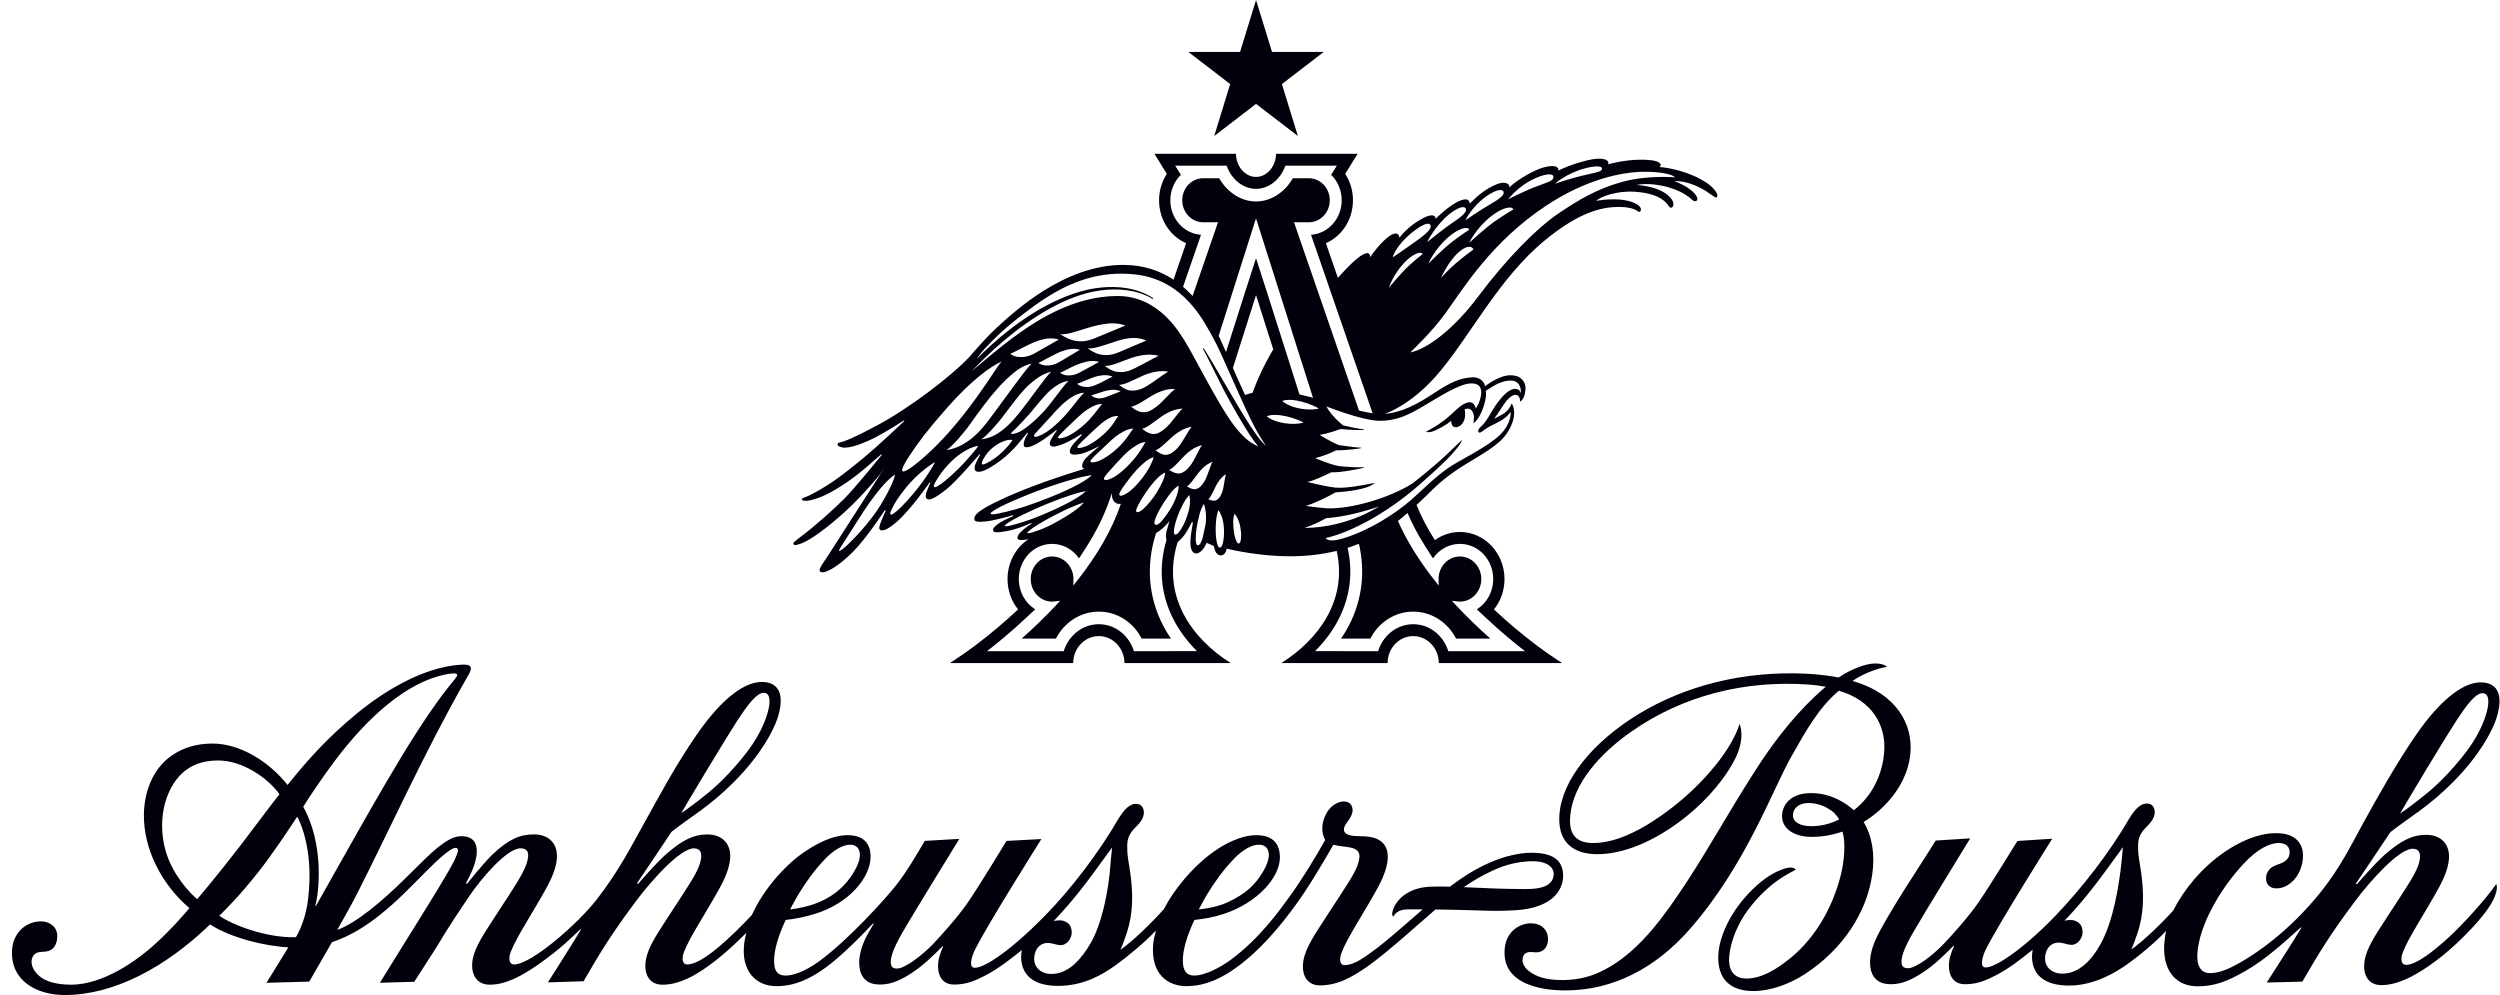<svg width="201" height="80" viewBox="0 0 201 80" fill="none" xmlns="http://www.w3.org/2000/svg">
<path d="M170.566 69.334C170.381 71.115 169.925 74.035 168.882 75.91C168.207 77.124 167.196 78.28 165.809 78.28C164.889 78.28 164.23 77.634 164.469 76.671C164.625 76.046 165.05 75.802 165.476 75.785C165.73 75.775 165.989 75.866 166.239 75.923C166.581 76.001 166.757 75.98 166.993 75.815C167.232 75.648 167.438 75.301 167.438 74.952C167.438 74.525 167.285 74.184 166.802 74.019C166.454 73.901 165.986 74.027 165.986 74.027C167.983 71.945 169.243 70.071 170.687 68.111C170.687 68.111 170.594 69.067 170.566 69.334V69.334ZM197.447 58.015C198.268 56.749 199.016 55.733 199.595 55.733C200.176 55.733 200.106 56.563 199.96 57.142C199.754 57.956 199.264 59.279 197.874 60.971C196.412 62.751 195.359 63.626 194.296 64.44C193.975 64.686 193.267 65.222 192.964 65.409C193.42 64.612 196.328 59.74 197.447 58.015V58.015ZM196.858 75.385C195.58 76.545 194.247 77.576 193.447 77.578C193.078 77.579 192.961 77.151 193.197 76.543C193.678 75.305 194.973 73.41 196.103 71.338C196.637 70.356 196.917 69.499 196.903 68.819C196.882 67.754 196.155 67.121 195.059 67.121C193.912 67.121 192.99 67.625 191.744 68.711C190.911 69.439 189.517 71.072 189.517 71.072L189.39 71.07C189.39 71.07 191.985 67.226 192.188 66.905C193.753 65.677 195.256 64.862 197.221 62.884C199.344 60.745 200.363 58.812 200.717 57.745C201.524 55.137 200.142 54.862 199.44 54.862C198.219 54.862 196.403 55.958 194.241 59.097C192.724 61.301 191.277 63.856 190.011 66.16C189.064 67.883 188.18 69.719 186.63 71.666C184.098 74.847 181.278 76.822 179.45 77.741C178.962 77.977 178.339 78.239 177.688 78.239C176.953 78.239 176.723 77.675 176.676 77.168C176.574 76.081 177.082 74.544 177.637 73.422C178.547 71.587 179.548 70.372 180.297 69.543C181.491 68.222 182.526 67.777 183.186 67.777C183.804 67.777 184.088 68.08 184.088 68.528C184.088 69.058 183.675 69.304 183.322 69.438C183.024 69.549 182.62 69.651 182.376 70.011C182.229 70.229 182.19 70.424 182.19 70.65C182.19 71.099 182.518 71.425 182.989 71.425C183.253 71.425 183.734 71.4 184.294 70.885C184.777 70.441 185.084 69.766 185.152 69.031C185.193 68.603 185.127 68.182 184.916 67.837C184.504 67.164 183.759 66.974 182.895 66.987C181.501 67.008 180.032 67.69 178.851 68.502C177.001 69.773 175.598 71.505 174.73 73.199C173.893 74.143 172.367 75.637 171.359 76.337C171.359 76.337 171.784 75.373 172.031 74.411C172.437 72.824 172.332 71.197 172.046 69.492C171.907 68.663 171.904 68.473 171.904 67.941C171.904 67.195 172.259 66.79 172.707 66.344C173.079 65.973 173.241 65.612 173.241 65.294C173.241 64.947 173.053 64.657 172.735 64.613C172.149 64.533 171.711 64.988 171.206 65.785C169.642 68.502 167.388 71.409 165.234 73.65C163.989 74.945 162.437 76.346 160.996 77.238C160.625 77.469 160.029 77.783 159.642 77.783C159.106 77.783 159.423 76.815 159.644 76.365C160.623 74.373 165.002 67.433 165.002 67.433L162.2 67.614C162.2 67.614 159.945 71.292 159.064 72.566C158.246 73.749 156.853 75.284 156.32 75.841C155.396 76.81 154.058 77.846 153.396 77.846C152.926 77.846 152.856 77.565 152.887 77.182C152.916 76.825 153.12 76.189 153.765 75.06C154.655 73.503 158.404 67.406 158.404 67.406L155.629 67.58C154.837 68.904 151.596 73.699 150.767 75.619C150.137 77.082 150.322 78.093 150.67 78.547C151.018 79.002 151.458 79.13 152.058 79.13C152.995 79.13 153.825 78.699 154.657 78.148C155.548 77.556 156.439 76.685 157.056 76.043L157.102 76.068C157.001 76.27 156.893 76.577 156.822 76.808C156.517 77.799 156.689 79.133 157.988 79.133C158.991 79.133 159.726 78.801 160.519 78.388C161.562 77.843 162.579 77.045 163.433 76.35C163.433 76.35 162.704 79.239 166.352 79.239C168.375 79.239 170.085 78.185 170.942 77.588C171.965 76.876 173.371 75.694 174.158 74.835L174.161 74.83C174.069 75.204 174.01 75.778 174.002 75.975C173.895 78.115 175.008 79.299 176.688 79.299C178.069 79.299 179.083 78.894 180.509 78.079C182.245 77.087 183.689 75.717 184.992 74.559L185.034 74.586C184.458 75.563 182.245 78.994 182.245 78.994L185.107 78.925C185.107 78.925 185.366 78.496 185.476 78.303C186.869 75.862 188.11 74.108 189.324 72.484C190.533 70.867 192.86 68.239 193.981 68.239C194.553 68.239 194.604 68.688 194.56 69.034C194.462 69.831 193.902 70.677 193.006 72.071C191.42 74.537 190.53 75.714 190.205 76.84C189.859 78.041 190.2 79.204 191.464 79.204C192.13 79.204 192.819 79.006 193.463 78.715C194.493 78.249 195.989 77.281 197.502 75.859C198.556 74.869 199.963 73.405 200.479 72.306C200.915 71.38 200.694 71.078 200.694 71.078C199.955 72.183 197.965 74.381 196.858 75.385V75.385ZM124.858 70.622C124.564 71.454 123.298 71.48 122.606 71.48C120.867 71.48 119.392 71.404 117.684 71.329C118.408 70.831 119.135 70.4 120.028 69.988C121.181 69.457 122.099 69.294 122.975 69.248C123.908 69.198 124.483 69.437 124.742 69.761C124.948 70.022 124.954 70.35 124.858 70.622V70.622ZM89.293 69.361C89.141 71.658 88.568 74.363 87.643 75.909C86.931 77.1 85.922 78.306 84.536 78.306C83.615 78.306 82.956 77.661 83.197 76.698C83.352 76.072 83.778 75.829 84.202 75.812C84.457 75.802 84.717 75.893 84.966 75.95C85.307 76.028 85.484 76.007 85.72 75.842C85.958 75.675 86.165 75.328 86.165 74.979C86.165 74.552 86.013 74.21 85.528 74.045C85.181 73.927 84.712 74.054 84.712 74.054C86.71 71.971 87.969 70.098 89.413 68.137C89.413 68.137 89.311 69.092 89.293 69.361V69.361ZM25.388 72.859L25.351 72.824C25.641 71.772 26.088 67.937 24.38 64.863C24.965 63.911 26.017 62.389 26.78 61.358C29.531 57.641 32.755 54.804 35.883 54.215C36.05 54.183 36.73 54.051 36.76 54.253C36.786 54.426 36.459 54.68 35.59 55.841C32.808 59.553 29.706 65.213 25.388 72.859V72.859ZM24.763 72.352C24.527 74.237 23.79 75.349 23.79 75.349C21.5 75.431 18.729 74.395 17.63 73.626C18.169 73.099 19.313 71.978 20.899 69.947C21.954 68.597 23.299 66.572 23.897 65.659C23.897 65.659 25.304 68.031 24.763 72.352V72.352ZM15.854 72.293C15.236 71.784 13.834 70.277 13.304 68.366C12.551 65.634 13.454 63.073 14.881 61.966C15.733 61.309 16.672 61.143 17.563 61.143C19.427 61.143 21.47 62.465 22.47 63.856C21.787 64.703 20.169 66.896 19.269 68.061C17.311 70.595 15.854 72.293 15.854 72.293V72.293ZM59.255 57.983C60.077 56.716 60.825 55.7 61.403 55.7C61.985 55.7 61.914 56.531 61.768 57.11C61.562 57.924 61.072 59.247 59.682 60.939C58.221 62.719 57.168 63.593 56.104 64.408C55.783 64.653 55.076 65.189 54.773 65.376C55.228 64.579 58.137 59.708 59.255 57.983V57.983ZM64.212 71.879C64.767 70.971 65.427 70.013 66.344 69.056C67.035 68.335 67.767 67.903 68.394 67.913C68.797 67.92 69.135 68.183 69.135 68.725C69.135 69.084 68.987 69.564 68.614 70.173C68.055 71.083 67.216 71.963 65.831 72.544C64.742 73.001 63.522 73.12 63.522 73.12C63.522 73.12 64.009 72.199 64.212 71.879V71.879ZM97.071 71.879C97.625 70.971 98.285 70.013 99.203 69.056C99.894 68.335 100.626 67.903 101.253 67.913C101.945 67.925 102.434 68.642 101.494 70.173C100.937 71.083 100.221 71.838 98.689 72.553C97.743 72.996 96.381 73.12 96.381 73.12C96.381 73.12 96.868 72.199 97.071 71.879V71.879ZM125.345 69.305C124.967 68.829 124.312 68.561 123.111 68.561C122.197 68.561 120.963 68.83 119.774 69.355C118.572 69.886 117.549 70.544 116.574 71.289C115.684 71.266 114.865 71.273 114.442 71.344C113.125 71.566 112.398 72.262 112.081 72.934C111.984 73.142 111.838 73.565 112.02 73.699C112.031 73.706 112.081 73.557 112.22 73.431C112.519 73.157 112.868 73.11 113.418 73.11C113.539 73.11 113.894 73.112 114.382 73.116C114.255 73.227 114.127 73.339 113.997 73.452C113.285 74.076 112.595 74.673 111.872 75.285C111.193 75.862 110.485 76.42 109.724 76.941C109.313 77.222 108.656 77.599 108.108 77.599C107.739 77.599 107.636 77.172 107.872 76.565C108.353 75.326 109.648 73.431 110.778 71.36C111.312 70.378 111.592 69.52 111.578 68.84C111.557 67.775 110.829 67.298 109.734 67.243C109.067 67.209 108.973 67.241 108.599 67.169C107.996 67.052 107.881 66.665 108.298 66.124C108.589 65.746 108.747 65.427 108.747 65.162C108.747 64.751 108.529 64.437 108.035 64.437C107.603 64.437 107.003 64.742 106.658 65.366C105.951 66.647 106.546 67.531 106.546 67.531C105.761 68.952 104.592 70.841 103.621 72.173C102.836 73.253 101.253 75.462 98.978 77.15C98.258 77.683 96.96 78.433 96.015 78.433C95.191 78.433 95.102 77.737 95.102 77.204C95.102 76.446 95.375 75.35 96.03 73.965C96.886 73.861 97.55 73.758 98.397 73.477C101.123 72.574 102.905 70.532 102.905 68.93C102.905 68.155 102.615 67.147 101.007 67.147C99.785 67.147 98.351 67.853 97.183 68.77C95.856 69.814 94.44 71.416 93.577 73.091C92.757 74.021 91.143 75.629 90.085 76.364C90.085 76.364 90.51 75.4 90.757 74.437C91.164 72.85 91.058 71.224 90.773 69.519C90.634 68.69 90.63 68.5 90.63 67.968C90.63 67.222 90.985 66.817 91.434 66.371C91.806 65.999 91.969 65.639 91.967 65.321C91.967 64.973 91.779 64.683 91.463 64.64C90.876 64.559 90.437 65.015 89.932 65.811C88.368 68.528 86.092 71.515 83.961 73.676C82.7 74.954 81.163 76.372 79.723 77.265C79.351 77.496 78.755 77.81 78.369 77.81C77.832 77.81 78.15 76.841 78.371 76.391C79.349 74.399 83.728 67.46 83.728 67.46L80.926 67.609C80.926 67.609 78.672 71.318 77.791 72.593C76.973 73.776 75.579 75.31 75.047 75.868C74.123 76.836 72.738 77.872 72.123 77.872C71.652 77.872 71.596 77.591 71.626 77.209C71.655 76.852 71.847 76.216 72.492 75.087C73.381 73.529 77.131 67.446 77.131 67.446L74.356 67.607C73.564 68.93 72.902 70.091 72.056 71.162C71.122 72.344 68.239 75.52 65.963 77.209C65.149 77.813 64.059 78.433 63.166 78.433C62.283 78.433 62.238 77.737 62.238 77.204C62.238 76.464 62.516 75.35 63.171 73.965C64.027 73.861 64.66 73.737 65.512 73.477C68.276 72.637 69.996 70.54 69.996 68.873C69.996 68.218 69.772 67.147 68.148 67.147C66.926 67.147 65.59 67.849 64.524 68.6C63.063 69.629 61.37 71.529 60.452 73.563C58.747 75.375 56.462 77.545 55.255 77.545C54.887 77.545 54.769 77.118 55.005 76.511C55.486 75.273 56.781 73.377 57.911 71.306C58.446 70.324 58.725 69.467 58.711 68.786C58.69 67.721 57.964 67.089 56.868 67.089C55.721 67.089 54.798 67.592 53.554 68.679C52.719 69.407 51.326 71.039 51.326 71.039L51.198 71.038C51.198 71.038 53.794 67.193 53.996 66.873C55.561 65.645 57.065 64.829 59.029 62.851C61.153 60.713 62.171 58.779 62.526 57.713C63.332 55.105 61.951 54.829 61.248 54.829C59.981 54.829 58.193 55.926 56.02 59.064C54.301 61.547 53.002 64.013 51.82 66.128C50.774 67.999 49.79 69.983 47.986 72.306C46.446 74.29 42.714 77.543 41.328 77.543C40.959 77.543 40.838 77.116 41.074 76.508C41.555 75.27 42.85 73.375 43.98 71.303C44.515 70.322 44.793 69.464 44.78 68.784C44.759 67.719 44.032 67.086 42.936 67.086C41.79 67.086 40.914 67.467 39.622 68.676C38.925 69.328 37.567 71.037 37.567 71.037L37.45 71.034C37.749 70.471 38.323 69.433 38.335 68.457C38.344 67.739 38 67.232 37.103 67.232C36.592 67.232 36.096 67.43 35.234 68.109C34.579 68.625 33.733 69.491 32.559 70.651C30.689 72.499 28.612 74.23 27.116 74.764C27.116 74.764 28.233 72.793 28.707 71.86C31.297 66.761 34.151 60.421 37.452 54.635C37.53 54.497 37.609 54.36 37.688 54.223C37.851 53.939 37.898 53.716 37.823 53.604C37.723 53.454 37.489 53.417 37.106 53.438C34.078 53.6 30.868 55.566 28.681 57.375C26.51 59.17 24.971 60.798 23.12 63.11C21.76 61.386 19.385 59.721 16.941 59.783C15.85 59.811 14.787 60.058 13.78 60.765C12.201 61.874 11.581 63.797 11.569 65.53C11.55 68.251 12.967 71.086 15.229 73.011C15.229 73.011 13.819 74.719 12.302 76.051C10.506 77.629 7.804 79.363 5.251 79.154C4.4 79.084 3.438 78.923 2.837 78.129C2.554 77.757 2.476 77.357 2.583 77.038C2.726 76.614 3.026 76.533 3.551 76.514C4.392 76.484 4.604 75.809 4.604 75.252C4.604 74.506 3.977 74.079 3.295 74.079C2.1 74.079 1.054 74.98 0.97 76.375C0.819 78.868 2.962 80 5.217 80C9.133 80 13.31 77.788 16.888 74.323C18.535 75.392 21.281 76.073 23.185 76.165L21.426 79.017L24.864 78.922C24.864 78.922 26.265 76.484 26.69 75.752C28.132 75.264 29.869 74.363 32.378 71.942C33.714 70.651 34.797 69.445 35.729 68.691C36.059 68.425 36.408 68.17 36.617 68.17C36.943 68.17 36.847 68.512 36.543 69.158C35.938 70.331 35.033 71.795 32.111 76.483C31.843 76.913 30.542 79.015 30.542 79.015L33.307 78.934C33.307 78.934 34.628 76.895 34.998 76.307C35.507 75.498 35.789 74.925 37.653 72.159C38.679 70.636 40.737 68.204 41.858 68.204C42.431 68.204 42.502 68.589 42.455 68.935C42.347 69.74 41.807 70.598 40.883 72.036C39.298 74.502 38.408 75.679 38.082 76.805C37.735 78.006 38.117 79.169 39.38 79.169C40.046 79.169 40.681 78.986 41.327 78.698C42.356 78.24 43.694 77.308 44.987 76.244C45.569 75.765 46.67 74.706 46.67 74.706L46.711 74.733C46.135 75.71 44.05 78.984 44.05 78.984L46.915 78.893C46.915 78.893 47.175 78.463 47.285 78.271C48.678 75.83 49.919 74.075 51.133 72.452C52.342 70.834 54.669 68.206 55.789 68.206C56.362 68.206 56.413 68.655 56.369 69.001C56.27 69.799 55.71 70.645 54.815 72.038C53.229 74.505 52.339 75.681 52.014 76.808C51.667 78.008 52.009 79.172 53.272 79.172C53.939 79.172 54.616 78.978 55.259 78.683C56.794 77.977 58.577 76.446 59.967 75.031L60 75.048C59.944 75.198 59.861 75.645 59.845 75.769C59.537 78.084 60.78 79.286 62.42 79.286C63.975 79.286 65.184 78.65 66.35 77.817C67.554 76.959 69.19 75.315 70.198 74.239L70.248 74.264C70 74.668 69.644 75.3 69.494 75.646C68.864 77.098 69.055 78.129 69.396 78.574C69.745 79.029 70.184 79.156 70.785 79.156C71.721 79.156 72.552 78.726 73.383 78.174C74.274 77.583 75.165 76.712 75.783 76.069L75.829 76.094C75.728 76.297 75.62 76.603 75.549 76.835C75.244 77.826 75.415 79.159 76.714 79.159C77.718 79.159 78.453 78.828 79.245 78.415C80.288 77.87 81.306 77.072 82.159 76.377C82.159 76.377 81.43 79.265 85.078 79.265C87.201 79.265 88.747 78.275 89.669 77.624C90.522 77.022 92.097 75.721 92.886 74.862L92.93 74.88C92.886 75.037 92.762 75.469 92.726 75.807C92.468 78.288 93.87 79.286 95.375 79.286C97.032 79.286 98.355 78.539 99.376 77.808C101.247 76.47 102.896 74.547 104.345 72.519C105.104 71.455 105.77 70.345 106.439 69.233C106.506 69.122 107.2 67.92 107.2 67.92C107.672 68.029 108.129 68.069 108.447 68.118C109.185 68.231 109.346 68.56 109.292 68.985C109.188 69.827 108.605 70.654 107.681 72.092C106.095 74.558 105.206 75.735 104.88 76.861C104.534 78.062 104.876 79.226 106.139 79.226C106.806 79.226 107.48 79.065 108.125 78.777C109.221 78.289 110.352 77.432 111.286 76.674C112.383 75.784 113.909 74.435 114.418 73.988C114.773 73.675 115.1 73.391 115.411 73.124C117.11 73.14 119.153 73.211 119.862 73.23C120.485 73.246 121.396 73.215 121.888 73.182C124.401 73.011 125.427 71.942 125.638 70.821C125.745 70.245 125.63 69.665 125.345 69.305V69.305ZM145.623 66.425C144.726 66.425 144.154 66.095 144.154 65.549C144.154 65.014 144.635 64.453 145.729 64.583C146.379 64.66 146.828 64.892 147.218 65.158C147.633 65.441 147.864 65.879 147.864 65.879C147.177 66.247 146.386 66.425 145.623 66.425ZM148.939 54.745C150.022 53.999 151.412 53.626 151.715 53.626C151.715 53.626 151.516 53.329 150.721 53.344C149.996 53.359 148.833 53.786 147.83 54.469C147.092 54.328 146.149 54.212 145.245 54.167C140.206 53.917 135.492 55.126 131.726 57.421C128.089 59.637 125.599 62.67 125.379 65.463C125.3 66.463 125.505 67.387 126.184 67.979C126.738 68.466 127.489 68.671 128.422 68.675C130.45 68.682 132.996 67.702 135.525 65.689C137.356 64.232 138.738 62.498 139.455 61.111C140.397 59.288 139.858 58.206 139.858 58.206C139.277 60.165 137.054 62.918 134.408 64.954C132.307 66.571 130.077 67.78 128.097 67.78C126.406 67.78 126.138 66.714 126.25 65.549C126.495 63.023 128.572 60.619 131.216 58.782C135.322 55.928 140.27 54.68 145.398 55.037C145.866 55.07 146.388 55.136 146.794 55.214C146.691 55.297 146.588 55.382 146.488 55.471C144.697 57.051 142.913 59.178 141.287 61.699C138.696 65.716 137.081 68.8 134.94 71.918C133.158 74.552 131.17 77.018 128.522 78.202C127.504 78.659 126.371 78.831 125.325 78.793C124.28 78.755 123.541 78.551 122.908 78.064C122.693 77.899 122.38 77.52 122.412 77.139C122.466 76.516 122.902 76.513 123.357 76.562C124.171 76.648 124.494 76.016 124.461 75.43C124.422 74.724 123.895 74.234 123.062 74.234C122.278 74.234 121.064 74.799 120.968 76.387C120.803 79.154 123.947 79.63 125.854 79.63C129.67 79.63 133.114 77.853 135.892 74.669C140.376 69.533 142.51 63.488 144.03 60.815C145.201 58.753 146.226 56.892 147.843 55.535C150.565 56.319 151.64 58.352 151.491 60.423C151.367 62.142 150.628 63.906 149.05 65.142C148.445 64.606 147.267 63.765 145.607 63.765C143.852 63.765 143.265 64.823 143.277 65.635C143.294 66.686 144.312 67.287 145.684 67.287C147.056 67.287 148.129 66.858 148.129 66.858C148.405 67.688 148.288 69.206 148.011 70.317C147.292 73.189 145.823 75.439 144.127 76.881C142.075 78.628 140.851 78.681 140.384 78.674C139.286 78.658 138.952 77.859 139.025 76.932C139.131 75.6 139.78 74.157 140.582 73.102C142.278 70.867 143.897 70.2 144.385 69.92C144.385 69.92 144.211 69.612 143.521 69.823C142.713 70.07 141.874 70.562 140.909 71.504C139.249 73.125 138.275 75.103 138.157 76.686C138.087 77.637 138.325 78.522 138.908 79.026C139.371 79.439 140.022 79.681 140.982 79.681C142.338 79.681 143.887 79.122 145.145 78.297C148.206 76.292 150.104 73.312 150.529 70.297C150.756 68.694 150.528 67.243 149.834 66.087C150.422 65.753 153.283 63.852 153.593 60.584C153.816 58.246 152.499 55.772 148.939 54.745" fill="#00010A"/>
<path d="M98.907 6.758L95.544 4.176H99.702L100.986 -8.94e-05L102.271 4.176H106.429L103.065 6.758L104.35 10.934L100.986 8.353L97.623 10.934L98.907 6.758ZM130.424 14.624C128.436 15.174 126.977 16.023 125.227 17.212C123.625 18.301 121.213 20.678 118.815 23.883C116.931 26.399 114.777 28.065 113.382 28.336C113.382 28.336 115.099 26.735 116.217 25.182C117.664 23.171 119.913 19.452 124.302 16.542C127.727 14.271 130.552 13.895 131.69 13.826C132.851 13.755 134.379 13.909 134.67 14.261C134.67 14.261 132.476 14.056 130.424 14.624V14.624ZM111.669 23.128C111.669 23.128 111.997 22.071 112.93 21.095C113.628 20.365 114.286 20.178 114.372 20.431C114.372 20.431 113.892 20.801 113.25 21.389C112.661 21.928 111.669 23.128 111.669 23.128ZM113.633 18.612C114.438 17.986 114.881 17.869 115.001 18.088C115.12 18.307 114.897 18.623 114.086 19.218C113.136 19.914 111.968 20.696 111.968 20.696C111.968 20.696 112.203 19.722 113.633 18.612ZM116.541 17.207C117.294 16.611 117.743 16.555 117.847 16.765C117.951 16.976 117.73 17.265 116.945 17.794C116.026 18.413 114.741 19.467 114.741 19.467C114.741 19.467 115.394 18.116 116.541 17.207V17.207ZM119.547 15.752C120.339 15.211 120.791 15.188 120.88 15.405C120.969 15.622 120.729 15.895 119.909 16.367C118.948 16.919 117.82 17.714 117.82 17.714C117.82 17.714 118.339 16.578 119.547 15.752V15.752ZM118.121 19.52C118.121 19.52 118.666 18.355 119.896 17.38C120.817 16.65 121.605 16.539 121.665 16.845C121.665 16.845 121.052 17.195 120.219 17.769C119.454 18.296 118.121 19.52 118.121 19.52ZM114.839 21.197C114.839 21.197 115.311 20.054 116.448 19.064C117.3 18.323 118.051 18.181 118.121 18.472C118.121 18.472 117.549 18.835 116.775 19.423C116.065 19.963 114.839 21.197 114.839 21.197V21.197ZM116.967 20.59C117.846 19.625 118.379 19.776 118.462 20.063C118.462 20.063 117.907 20.452 117.16 21.074C116.474 21.646 115.857 22.342 115.857 22.342C115.857 22.342 116.316 21.305 116.967 20.59ZM123.543 14.284C124.505 13.881 124.92 13.997 124.896 14.232C124.873 14.461 124.802 14.534 123.828 14.88C122.514 15.346 121.252 16.032 121.252 16.032C121.252 16.032 122.077 14.899 123.543 14.284V14.284ZM127.447 13.532C128.441 13.27 128.844 13.385 128.799 13.569C128.755 13.748 128.678 13.801 127.677 14.017C126.328 14.308 125.01 14.775 125.01 14.775C125.01 14.775 125.933 13.931 127.447 13.532V13.532ZM114.003 32.906C114.192 32.799 114.382 32.687 114.575 32.574C115.718 31.901 117.241 30.917 118.166 30.833C118.742 30.78 118.989 31.019 119.053 31.268C119.107 31.483 119.122 31.681 118.986 32.152C118.911 32.411 118.759 32.7 118.653 32.839C118.653 32.839 118.559 32.282 118.097 32.346C117.439 32.438 116.926 33.167 116.164 33.756C115.54 34.239 114.935 34.556 114.657 34.711C114.657 34.711 114.856 34.823 115.261 34.659C115.698 34.482 116.319 34.137 116.678 33.839C116.669 34.159 116.826 34.403 117.136 34.339C117.45 34.275 117.672 33.994 117.763 33.646C117.831 33.385 117.786 32.903 117.739 32.926C118.245 32.667 118.506 33.161 118.506 33.538C118.506 33.66 118.492 33.945 118.443 34.022C118.443 34.022 118.577 33.987 118.757 33.746C118.936 33.505 119.193 33.086 119.385 32.321C119.497 31.876 119.489 31.625 119.455 31.422C119.775 31.22 120.236 30.918 120.532 30.801C121.32 30.491 121.948 30.5 122.181 31.026C122.333 31.37 122.262 31.608 122.262 31.608C122.191 31.348 122.004 31.255 121.781 31.269C121.21 31.303 120.595 32.067 120.157 32.729C119.768 33.316 119.651 33.665 119.21 34.164C119.092 34.299 118.802 34.498 118.854 34.688C118.919 34.929 119.188 34.663 119.39 34.521C119.69 34.311 120.145 34.101 120.402 33.97C121.212 33.556 121.451 33.119 121.451 33.119C121.494 33.303 121.414 34.14 120.646 34.918C119.689 35.889 117.296 37.042 116.567 37.535C116.263 37.74 115.976 37.957 115.702 38.18C114.848 38.873 114.12 39.621 113.411 40.23C112.201 41.268 110.191 42.609 108.031 43.273C106.712 43.678 106.595 43.265 106.587 43.256C107.001 43.161 108.075 42.909 109.859 41.953C112.345 40.622 114.061 39.047 115.164 38.04C115.303 37.913 115.43 37.797 115.545 37.691C116.336 36.958 116.571 36.702 116.682 36.577C117.301 35.879 117.527 35.537 117.532 35.376C117.323 35.558 116.599 36.294 115.956 36.873C115.854 36.964 115.673 37.126 115.431 37.336C114.981 37.727 114.317 38.286 113.546 38.88C111.709 40.034 108.641 40.941 106.693 40.87C105.865 40.804 104.996 40.675 104.996 40.675C105.906 40.379 106.809 39.909 107.372 39.589C108.279 39.525 109.881 39.367 110.47 38.877L110.539 38.82C109.404 39.056 108.127 39.267 107.397 39.207C106.387 39.093 105.11 38.744 105.11 38.744C105.488 38.704 106.366 38.302 107.041 37.969L107.041 37.97C107.798 38.018 109.527 37.648 109.631 37.615L109.705 37.568C108.977 37.595 108.093 37.52 107.629 37.472C106.78 37.3 105.746 36.831 105.746 36.831C106.416 36.671 107.021 36.408 107.432 36.202C108.203 36.218 109.291 36.069 109.384 36.042L109.459 35.996C108.942 35.976 107.976 35.836 107.647 35.786C106.952 35.51 106.106 34.969 106.106 34.969C106.828 34.827 107.41 34.631 107.767 34.494C108.519 34.577 109.548 34.588 109.644 34.566L109.69 34.528C109.214 34.482 108.367 34.289 107.981 34.197C106.982 33.396 106.644 32.677 106.644 32.677C106.644 32.677 109.501 33.816 110.903 33.832C112.149 33.846 113.071 33.432 114.003 32.906V32.906ZM114.613 43.961L115.122 44.758C115.152 44.802 115.184 44.846 115.215 44.89C115.702 44.186 116.49 43.728 117.378 43.728C118.857 43.728 120.055 44.994 120.055 46.555C120.055 47.591 119.528 48.496 118.742 48.989C118.779 49.025 118.815 49.059 118.849 49.092V49.092L119.511 49.714C120.68 50.811 121.779 51.712 122.612 52.355H116.445C116.302 51.887 116.055 51.458 115.716 51.101C115.156 50.511 114.412 50.186 113.622 50.186C112.831 50.186 112.087 50.511 111.527 51.101C111.188 51.458 110.941 51.887 110.799 52.355L105.728 52.353C106.523 51.56 107.169 50.685 107.641 49.755C108.136 48.783 108.436 47.757 108.532 46.708C108.612 45.834 108.549 44.941 108.347 44.047C108.592 43.969 108.836 43.881 109.078 43.788C109.137 43.765 109.197 43.742 109.256 43.718C109.78 45.956 109.52 48.191 108.485 50.228C108.292 50.606 108.072 50.98 107.828 51.341L110.122 51.342L110.175 51.342C110.865 50.003 112.18 49.175 113.621 49.175C115.062 49.175 116.377 50.003 117.068 51.341L119.824 51.343C118.832 50.467 117.9 49.561 117.05 48.648L116.73 48.303L117.184 48.358C117.254 48.366 117.318 48.37 117.378 48.37C118.326 48.37 119.097 47.556 119.097 46.555C119.097 45.554 118.326 44.74 117.378 44.74C116.431 44.74 115.66 45.554 115.66 46.555L115.67 47.075L115.375 46.703C114.093 45.084 113.096 43.47 112.393 41.887C112.445 41.846 112.496 41.806 112.548 41.764C112.58 41.738 112.612 41.714 112.644 41.687C112.833 41.529 113.005 41.382 113.165 41.244C113.547 42.139 114.031 43.048 114.613 43.961V43.961ZM104.881 42.433C105.503 42.246 106.114 41.947 106.617 41.662C108.143 41.555 109.742 41.114 110.903 40.707C110.368 41.025 109.835 41.305 109.328 41.515C106.839 42.547 104.881 42.433 104.881 42.433V42.433ZM103.34 34.035C102.584 33.932 102.102 33.678 101.843 33.477C101.843 33.477 102.232 33.216 103.377 33.462C103.987 33.593 104.652 33.855 104.801 33.984C104.801 33.984 104.229 34.156 103.34 34.035ZM101.744 35.812C101.679 35.755 101.613 35.692 101.55 35.622C101.422 35.484 101.3 35.333 101.181 35.178C100.944 34.865 100.719 34.537 100.501 34.203C100.063 33.535 99.649 32.845 99.243 32.151L98.022 30.064C97.609 29.37 97.208 28.669 96.769 27.989L96.708 28.031C97.094 28.738 97.446 29.469 97.808 30.193L98.351 31.281C98.539 31.641 98.735 31.994 98.931 32.349C99.324 33.057 99.725 33.76 100.155 34.45C100.37 34.794 100.592 35.135 100.833 35.468C100.937 35.61 101.046 35.751 101.164 35.888C101.042 35.832 100.91 35.767 100.771 35.693C100.249 35.418 99.603 34.763 98.982 33.889C97.885 32.345 96.048 28.745 95.474 27.785C94.885 26.8 93.228 23.798 89.848 23.798C86.352 23.798 83.422 25.761 82.13 26.653C80.501 27.778 78.282 29.717 78.109 29.869C78.42 29.535 78.741 29.208 79.066 28.888C79.599 28.364 80.152 27.862 80.722 27.382C81.29 26.901 81.875 26.441 82.483 26.018C83.09 25.595 83.711 25.193 84.355 24.834C84.998 24.476 85.662 24.159 86.346 23.901C87.03 23.647 87.735 23.45 88.454 23.352C89.173 23.253 89.906 23.242 90.626 23.339C91.344 23.436 92.055 23.655 92.686 24.042L92.724 23.976C92.097 23.558 91.379 23.306 90.648 23.178C89.915 23.052 89.167 23.046 88.429 23.126C87.689 23.206 86.963 23.388 86.258 23.63C85.553 23.874 84.869 24.179 84.205 24.526C83.874 24.701 83.546 24.883 83.225 25.078C83.064 25.174 82.908 25.279 82.75 25.38L82.513 25.533L82.281 25.694C81.659 26.117 81.061 26.578 80.48 27.06C79.802 27.63 79.151 28.23 78.525 28.862C78.693 28.599 78.925 28.295 79.251 27.953C80.015 27.152 80.906 26.211 83.252 24.521C86.171 22.418 88.632 21.823 91.111 22.048C95.246 22.424 96.842 25.96 97.548 27.183C98.198 28.311 100.077 32.94 101.052 34.669C101.406 35.297 101.661 35.647 101.784 35.844C101.771 35.833 101.757 35.824 101.744 35.812V35.812ZM99.779 43.21C99.765 43.411 99.745 43.672 99.595 43.699L99.573 43.697C99.419 43.681 99.262 43.148 99.218 42.845C99.163 42.47 99.148 42.182 99.15 41.921C99.152 41.574 99.262 41.3 99.257 41.309C99.389 41.441 99.618 41.799 99.714 42.346C99.765 42.64 99.802 42.882 99.779 43.21ZM98.258 39.584C98.135 39.899 98.035 40.081 97.804 40.207C97.548 40.348 97.15 40.14 97.15 40.14C97.334 39.985 97.502 39.59 97.581 39.434C97.74 39.117 97.801 38.94 98.033 38.624C98.297 38.265 98.572 38.123 98.572 38.123C98.454 38.419 98.412 39.187 98.258 39.584V39.584ZM98.361 43.444C98.317 43.695 98.257 44.024 98.06 44.025C97.861 44.026 97.763 43.309 97.747 42.914C97.728 42.442 97.747 42.084 97.783 41.759C97.832 41.33 97.969 41.001 97.962 41.011C98.108 41.195 98.345 41.672 98.393 42.363C98.418 42.735 98.432 43.041 98.361 43.444ZM96.831 38.709C96.627 39.033 96.462 39.226 96.178 39.313C95.854 39.413 95.43 39.1 95.43 39.1C95.673 38.966 95.95 38.554 96.074 38.395C96.325 38.071 96.433 37.883 96.766 37.577C97.145 37.23 97.49 37.133 97.49 37.133C97.291 37.444 97.093 38.291 96.831 38.709V38.709ZM96.934 42.122L96.688 43.276C96.595 43.537 96.471 43.879 96.276 43.839C96.08 43.798 96.125 43.008 96.187 42.58C96.262 42.069 96.369 41.583 96.469 41.242C96.602 40.79 96.796 40.507 96.787 40.516C96.895 40.744 97.024 41.369 96.934 42.122V42.122ZM95.495 41.332C95.361 41.743 95.239 42.073 94.996 42.475C94.844 42.725 94.661 43.02 94.465 42.968C94.257 42.914 94.479 42.067 94.633 41.636C94.817 41.121 94.971 40.804 95.145 40.472C95.377 40.031 95.632 39.791 95.621 39.799C95.687 40.061 95.745 40.568 95.495 41.332V41.332ZM94.271 40.624C94.049 41.053 93.673 41.555 93.436 41.849C93.231 42.103 93.017 42.248 92.884 42.186C92.664 42.083 93.039 41.301 93.297 40.859C93.604 40.33 93.897 39.921 94.157 39.593C94.508 39.151 94.759 39.05 94.759 39.05C94.779 39.355 94.641 39.912 94.271 40.624V40.624ZM94.325 49.755C94.798 50.685 95.444 51.56 96.238 52.353L91.168 52.355C91.026 51.887 90.778 51.458 90.439 51.101C89.88 50.511 89.136 50.186 88.345 50.186C87.554 50.186 86.811 50.511 86.251 51.101C85.912 51.458 85.665 51.887 85.522 52.355H85.423V52.355H84.517L79.355 52.355C80.187 51.712 81.287 50.811 82.456 49.714L83.118 49.092V49.092C83.152 49.059 83.187 49.025 83.225 48.989C82.439 48.496 81.912 47.591 81.912 46.555C81.912 44.994 83.11 43.728 84.588 43.728C85.477 43.728 86.265 44.186 86.752 44.89C86.783 44.846 86.814 44.802 86.845 44.758L87.353 43.961C88.157 42.701 88.776 41.446 89.194 40.231C89.252 40.061 89.321 39.861 89.396 39.642C89.37 40.02 89.509 40.46 89.916 40.51C89.978 40.517 90.045 40.516 90.119 40.505C90.111 40.528 90.102 40.554 90.094 40.577C89.409 42.574 88.23 44.635 86.591 46.703L86.296 47.075L86.306 46.562C86.307 45.554 85.536 44.74 84.588 44.74C83.641 44.74 82.87 45.554 82.87 46.555C82.87 47.556 83.641 48.37 84.588 48.37C84.649 48.37 84.712 48.366 84.783 48.358L85.237 48.303L84.917 48.648C84.068 49.56 83.135 50.466 82.142 51.343L84.899 51.341C85.589 50.003 86.905 49.175 88.345 49.175C89.786 49.175 91.102 50.003 91.791 51.341H94.138C93.894 50.98 93.674 50.606 93.482 50.228C92.325 47.951 92.133 45.426 92.927 42.926L92.949 42.854C93.033 42.809 93.117 42.755 93.198 42.698C93.352 42.59 93.493 42.467 93.6 42.36C93.927 42.031 94.029 41.899 94.029 41.899C94.029 41.899 93.904 42.285 93.789 42.717C93.738 42.912 93.728 43.192 93.783 43.424C93.455 44.527 93.336 45.631 93.435 46.708C93.531 47.757 93.831 48.783 94.325 49.755V49.755ZM82.587 42.85C82.583 42.822 82.674 42.739 82.721 42.696C83.022 42.417 83.8 41.94 84.802 41.421C85.945 40.829 86.745 40.512 87.14 40.402C86.945 40.653 86.364 41.172 85.117 41.867C84.504 42.209 83.975 42.504 82.984 42.812C82.717 42.895 82.593 42.873 82.587 42.85ZM81.305 42.239C80.95 42.329 80.829 42.317 80.791 42.291C80.783 42.286 80.782 42.282 80.781 42.28C80.773 42.239 80.895 42.145 80.972 42.086C81.372 41.778 82.845 41.055 84.19 40.507C85.736 39.877 86.798 39.569 87.299 39.483C87.054 39.749 86.279 40.3 84.555 41.066C83.741 41.427 82.727 41.877 81.305 42.239V42.239ZM80.293 41.283C79.852 41.376 79.702 41.353 79.654 41.318C79.642 41.31 79.64 41.302 79.639 41.296C79.63 41.239 79.781 41.132 79.886 41.058C80.389 40.702 82.225 39.895 83.896 39.296C85.849 38.595 87.174 38.275 87.778 38.203C87.489 38.509 86.521 39.153 84.324 40.019C83.31 40.418 82.049 40.915 80.293 41.283V41.283ZM87.679 37.057C87.736 36.87 88.312 36.383 88.767 35.944C89.653 35.09 89.809 34.982 90.318 34.701C90.831 34.419 91.113 34.46 91.113 34.46C90.923 34.681 90.581 35.35 89.858 36.024C89.421 36.431 88.853 36.854 88.353 37.055C87.982 37.205 87.627 37.227 87.679 37.057V37.057ZM87.303 35.882C86.931 36.032 86.576 36.086 86.628 35.916C86.669 35.785 87.271 35.216 87.717 34.803C88.55 34.032 88.624 33.954 89.06 33.688C89.561 33.383 89.913 33.446 89.913 33.446C89.724 33.668 89.53 34.177 88.807 34.851C88.371 35.258 87.802 35.681 87.303 35.882V35.882ZM85.742 35.106C85.371 35.255 85.016 35.31 85.068 35.14C85.109 35.008 85.718 34.449 86.156 34.027C87.049 33.166 87.255 33.004 87.758 32.727C88.27 32.444 88.611 32.485 88.611 32.485C88.364 32.727 87.97 33.4 87.247 34.075C86.811 34.481 86.242 34.904 85.742 35.106V35.106ZM83.771 34.945C83.341 35.157 83.166 35.156 83.133 35.058C83.09 34.93 83.493 34.595 84.241 33.755C85.174 32.707 85.595 32.287 86.178 31.923C86.771 31.552 87.18 31.577 87.18 31.577C86.784 31.883 86.326 32.655 85.52 33.523C85.034 34.047 84.349 34.66 83.771 34.945V34.945ZM81.939 34.73C81.755 34.814 81.65 34.848 81.504 34.876C81.192 34.937 81.298 34.799 81.362 34.743C81.73 34.424 82.647 33.434 82.769 33.286C84.011 31.773 84.27 31.465 84.928 31.015C85.441 30.664 85.913 30.62 85.913 30.62C85.532 30.945 84.757 32.126 83.975 33.018C83.504 33.556 82.525 34.462 81.939 34.73V34.73ZM80.783 36.145C80.139 36.807 79.655 37.057 79.444 37.177C79.233 37.297 78.993 37.4 78.941 37.304C78.91 37.245 78.989 37.032 79.053 36.921C79.3 36.496 79.464 36.297 79.716 36.078C80.713 35.214 81.4 35.369 81.4 35.369C81.4 35.369 81.331 35.582 80.783 36.145V36.145ZM80.551 33.594C82.092 31.534 82.469 31.102 83.304 30.472C83.956 29.979 84.507 29.894 84.507 29.894C84.026 30.345 82.944 31.955 81.971 33.173C81.384 33.908 80.697 34.619 79.945 35.006C79.386 35.294 78.889 35.323 78.889 35.323C79.286 35.125 80.358 33.853 80.551 33.594V33.594ZM83.215 28.392C82.722 28.666 82.308 28.738 81.903 28.701C81.438 28.658 81.228 28.443 81.228 28.443C81.538 28.321 82.042 28.038 82.317 27.906C82.829 27.66 83.203 27.441 83.874 27.28C84.631 27.099 85.126 27.304 85.126 27.304C84.639 27.57 83.864 28.031 83.215 28.392V28.392ZM85.748 28.125C86.396 27.955 86.826 28.123 86.826 28.123C86.41 28.361 85.751 28.771 85.199 29.094C84.78 29.338 84.425 29.408 84.075 29.384C83.674 29.355 83.49 29.174 83.49 29.174C83.755 29.063 84.184 28.811 84.418 28.692C84.855 28.472 85.173 28.276 85.748 28.125ZM88.009 27.197C87.373 27.46 86.859 27.49 86.37 27.386C85.808 27.268 85.247 26.865 85.247 26.865C85.763 26.936 86.62 26.615 86.976 26.509C87.708 26.291 87.993 26.171 88.895 26.034C89.838 25.892 90.478 26.177 90.478 26.177C89.85 26.431 88.846 26.849 88.009 27.197V27.197ZM89.932 28.33C89.36 28.567 88.898 28.593 88.457 28.5C87.952 28.394 87.447 28.002 87.447 28.002C87.912 28.066 88.682 27.777 89.003 27.681C89.654 27.488 90.029 27.285 90.783 27.195C91.635 27.093 92.155 27.383 92.155 27.383C91.589 27.611 90.686 28.017 89.932 28.33V28.33ZM91.135 29.658C90.616 29.906 90.189 29.954 89.777 29.89C89.304 29.816 88.82 29.417 88.82 29.417C89.253 29.453 89.954 29.147 90.246 29.043C90.841 28.831 91.136 28.676 91.826 28.562C92.611 28.433 93.151 28.61 93.151 28.61C92.637 28.85 91.818 29.331 91.135 29.658ZM88.42 31.569C88.737 31.471 88.972 31.377 89.374 31.342C89.827 31.303 90.099 31.466 90.099 31.466C89.795 31.578 89.299 31.777 88.904 31.93C88.597 32.048 88.35 32.052 88.118 31.995C87.851 31.929 87.746 31.786 87.746 31.786C87.935 31.742 88.251 31.622 88.42 31.569V31.569ZM85.786 30.179C85.408 30.145 85.237 29.97 85.237 29.97C85.488 29.87 85.898 29.639 86.122 29.532C86.538 29.332 86.798 29.215 87.343 29.083C87.959 28.935 88.362 29.102 88.362 29.102C87.966 29.318 87.38 29.632 86.853 29.926C86.453 30.149 86.116 30.209 85.786 30.179ZM87.446 30.516C87.837 30.366 88.029 30.265 88.532 30.187C89.099 30.099 89.453 30.28 89.453 30.28C89.079 30.446 88.436 30.834 87.987 30.998C87.598 31.139 87.387 31.138 87.09 31.086C86.75 31.026 86.607 30.855 86.607 30.855C86.842 30.784 87.237 30.596 87.446 30.516V30.516ZM92.126 31.086C91.663 31.353 91.271 31.427 90.886 31.398C90.445 31.364 89.972 30.942 89.972 30.942C90.374 30.944 91.002 30.611 91.266 30.493C91.801 30.255 92.064 30.089 92.695 29.934C93.412 29.758 93.922 29.883 93.922 29.883C93.463 30.142 92.737 30.735 92.126 31.086V31.086ZM92.954 32.714C92.554 33.011 92.249 33.178 91.843 33.14C91.387 33.098 90.944 32.694 90.944 32.694C91.315 32.651 91.859 32.274 92.09 32.136C92.559 31.857 92.785 31.675 93.349 31.462C93.992 31.219 94.475 31.276 94.475 31.276C94.078 31.566 93.481 32.322 92.954 32.714V32.714ZM93.732 34.401C93.374 34.714 93.062 34.91 92.71 34.892C92.252 34.869 91.83 34.476 91.83 34.476C92.179 34.406 92.668 34.007 92.877 33.858C93.302 33.556 93.502 33.367 94.022 33.12C94.614 32.84 95.075 32.857 95.075 32.857C94.72 33.163 94.204 33.989 93.732 34.401ZM91.97 39.828C92.378 39.206 92.656 38.867 92.972 38.531C93.391 38.084 93.673 37.997 93.673 37.997C93.668 38.33 93.425 38.92 92.962 39.658C92.683 40.104 92.248 40.62 91.936 40.908C91.676 41.148 91.444 41.252 91.351 41.126C91.27 41.015 91.629 40.348 91.97 39.828V39.828ZM89.427 38.429C89.066 38.605 88.758 38.678 88.754 38.458C88.752 38.336 89.342 37.703 89.769 37.232C90.587 36.329 90.817 36.162 91.316 35.84C91.81 35.521 92.094 35.542 92.094 35.542C91.866 35.94 91.54 36.54 90.862 37.264C90.453 37.701 89.912 38.193 89.427 38.429ZM90.769 38.52C91.256 37.894 91.591 37.545 91.961 37.224C92.454 36.796 92.758 36.762 92.758 36.762C92.683 37.061 92.399 37.716 91.83 38.45C91.487 38.892 91.027 39.398 90.597 39.661C90.277 39.858 90.05 39.929 89.993 39.78C89.937 39.633 90.406 38.989 90.769 38.52V38.52ZM96.647 35.792C96.377 36.122 96.044 37.011 95.686 37.456C95.415 37.794 95.161 38.008 94.852 38.062C94.464 38.131 94.005 37.771 94.005 37.771C94.304 37.651 94.679 37.214 94.843 37.047C95.175 36.708 95.325 36.507 95.751 36.201C96.235 35.854 96.647 35.792 96.647 35.792V35.792ZM94.696 35.993C94.388 36.327 94.107 36.533 93.779 36.568C93.367 36.611 92.909 36.2 92.909 36.2C93.231 36.096 93.654 35.665 93.837 35.501C94.208 35.17 94.379 34.969 94.846 34.68C95.377 34.35 95.814 34.316 95.814 34.316C95.509 34.643 95.1 35.551 94.696 35.993V35.993ZM77.359 35.76C76.691 36.13 76.09 36.183 76.09 36.183C76.564 35.929 77.654 34.582 77.88 34.262C79.68 31.704 80.581 30.717 81.573 29.92C82.347 29.299 82.93 29.241 82.93 29.241C82.363 29.805 80.692 32.184 79.553 33.699C78.866 34.612 78.258 35.261 77.359 35.76V35.76ZM77.564 37.16C76.799 37.999 75.941 38.715 75.694 38.883C75.446 39.05 75.165 39.253 75.093 39.14C75.049 39.071 75.133 38.878 75.213 38.742C75.516 38.23 75.761 37.851 76.317 37.271C77.593 35.941 78.647 35.847 78.647 35.847C78.647 35.847 78.604 36.02 77.564 37.16V37.16ZM73.993 38.983C73.271 39.952 72.44 40.802 72.196 41.006C71.951 41.21 71.676 41.456 71.589 41.345C71.535 41.277 71.61 41.12 71.681 40.967C71.949 40.395 72.213 40.015 72.737 39.338C73.829 37.925 75.17 37.148 75.17 37.148C75.17 37.148 74.974 37.666 73.993 38.983V38.983ZM70.811 40.586C69.944 42.02 68.517 43.465 68.04 43.902C67.74 44.176 67.487 44.319 67.444 44.309C67.444 44.309 67.442 44.303 67.446 44.287C67.468 44.185 67.616 43.956 67.735 43.771C67.762 43.729 67.788 43.688 67.812 43.651L67.836 43.612C68.566 42.456 69.128 41.576 69.419 41.135C70.892 38.904 71.722 38.295 71.965 38.152C71.919 38.382 71.716 39.089 70.811 40.586ZM73.131 36.63C73.888 35.492 74.429 34.745 76.11 32.827C78.056 30.605 79.657 29.442 80.533 29.067C80.321 29.303 80.161 29.547 79.891 29.958C79.603 30.397 79.209 30.997 78.505 31.97C77.049 33.982 75.677 35.542 74.309 36.739C73.936 37.066 72.94 37.938 72.611 37.901C72.582 37.898 72.561 37.888 72.547 37.869C72.517 37.83 72.469 37.624 73.131 36.63V36.63ZM104.624 32.285C105.229 32.437 105.887 32.723 106.031 32.857C106.031 32.857 105.453 33.009 104.569 32.857C103.817 32.727 103.343 32.456 103.09 32.247C103.09 32.247 103.487 31.999 104.624 32.285ZM101.841 23.417L100.984 20.764L100.983 20.764L100.983 20.764L100.126 23.417C100.026 23.725 99.394 25.715 98.571 28.305C98.371 27.842 98.209 27.472 98.101 27.247C98.081 27.205 98.062 27.166 98.046 27.135C98.025 27.096 98.003 27.051 97.979 27.003L100.983 17.553L105.566 31.984C105.493 31.964 105.42 31.944 105.348 31.925C105.048 31.845 104.757 31.772 104.475 31.706C103.178 27.619 101.981 23.851 101.841 23.417V23.417ZM100.712 31.578C100.442 31.64 100.237 31.707 100.104 31.757C99.759 31.023 99.423 30.268 99.124 29.582C100.133 26.402 100.929 23.892 100.983 23.726C100.983 23.726 100.983 23.727 100.983 23.727C100.983 23.727 100.983 23.726 100.984 23.726C101.029 23.865 101.595 25.649 102.37 28.093C102.121 28.502 101.311 29.887 100.71 31.577C100.711 31.577 100.712 31.577 100.712 31.578V31.578ZM96.215 19.879L96.475 19.128L96.561 18.877C95.185 18.786 94.095 17.578 94.095 16.101C94.095 15.293 94.421 14.565 94.942 14.057L94.572 13.458L94.486 13.32H98.625C98.98 14.358 99.893 15.183 100.983 15.183C102.073 15.183 102.987 14.358 103.342 13.32H107.481L107.395 13.458L107.025 14.057C107.546 14.565 107.872 15.293 107.872 16.101C107.872 17.578 106.782 18.786 105.406 18.877L105.492 19.128L105.752 19.879C107.024 23.564 108.853 28.86 110.36 33.229C110.091 33.19 109.797 33.133 109.483 33.061C109.411 33.045 109.338 33.028 109.264 33.01C106.989 26.417 104.128 18.131 104.084 18.004L104.038 17.87H105.239C106.162 17.87 106.914 17.077 106.914 16.101C106.914 15.126 106.162 14.332 105.239 14.332H103.941C103.288 15.484 102.159 16.197 100.983 16.197C99.807 16.197 98.679 15.484 98.026 14.332H96.728C95.804 14.332 95.053 15.126 95.053 16.101C95.053 17.077 95.804 17.87 96.728 17.87H97.929L97.883 18.004C97.859 18.073 97.014 20.52 95.884 23.795C95.836 23.743 95.785 23.692 95.736 23.64C95.543 23.441 95.338 23.246 95.117 23.059C95.511 21.919 95.882 20.843 96.215 19.879V19.879ZM137.262 14.73C135.798 13.746 134.065 13.477 133.43 13.427C133.712 13.143 133.277 12.941 132.755 12.882C131.509 12.74 130.115 12.977 129.292 13.214C129.41 12.953 129.128 12.645 128.055 12.801C127.716 12.85 126.448 13.143 125.296 13.711C125.343 13.356 124.902 13.228 124.008 13.489C123.527 13.629 122.203 14.266 121.323 15.085C121.464 14.848 121.08 14.48 120.249 14.847C119.442 15.203 118.831 15.701 118.173 16.364C118.126 16.103 117.985 15.846 117.232 16.202C116.404 16.593 115.422 17.596 115.422 17.596C115.422 17.193 114.948 17.261 114.424 17.534C113.494 18.017 112.847 18.679 112.507 19.111C112.507 18.803 112.259 18.635 111.802 18.919C111.003 19.417 110.156 20.675 110.156 20.675C110.156 20.225 109.833 20.28 109.357 20.604C108.675 21.066 107.567 22.341 107.567 22.342C107.225 21.353 106.9 20.412 106.603 19.551C107.917 18.976 108.778 17.632 108.778 16.101C108.778 15.333 108.563 14.605 108.154 13.981L109.155 12.363H102.594C102.594 13.338 101.89 14.224 100.983 14.224C100.077 14.224 99.373 13.338 99.373 12.363H92.812L93.813 13.981C93.404 14.605 93.189 15.333 93.189 16.101C93.189 17.632 94.049 18.976 95.364 19.551C95.052 20.454 94.71 21.444 94.351 22.485C93.288 21.786 91.961 21.297 90.311 21.297C85.602 21.297 81.618 24.989 80.141 26.342C79.625 26.815 78.977 27.507 78.245 28.343C78.246 28.343 78.249 28.339 78.249 28.339C78.247 28.342 78.244 28.345 78.241 28.348C78.165 28.435 78.087 28.525 78.01 28.615C76.54 30.234 72.937 32.938 70.482 34.218C69.806 34.571 68.568 35.251 67.748 35.511C67.65 35.543 67.557 35.568 67.473 35.586C67.311 35.62 67.298 35.784 67.418 35.865C67.493 35.914 67.605 35.959 67.773 35.981C68.386 36.062 69.536 35.6 70.395 35.157C71.327 34.676 72.676 33.8 72.676 33.8L72.715 33.844C72.715 33.844 70.482 35.966 69.29 36.927C68.098 37.888 66.89 38.922 65.129 39.803C64.751 39.993 64.45 40.057 64.457 40.124C64.475 40.285 64.787 40.309 65.176 40.215C66.094 39.992 66.755 39.626 67.6 39.098C69.165 38.12 70.576 36.727 70.858 36.521L70.895 36.576C70.895 36.576 68.727 39.253 67.879 40.098C67.031 40.944 65.638 42.213 64.244 43.259C63.904 43.514 63.707 43.659 63.816 43.773C63.905 43.867 64.011 43.824 64.298 43.738C64.842 43.574 65.911 42.919 67.521 41.515C68.849 40.357 70.046 39.009 70.742 38.15C70.742 38.15 70.911 37.903 71.142 37.565C69.395 40.267 66.884 44.199 66.569 44.678C66.259 45.15 65.98 45.534 65.915 45.724C65.849 45.914 65.94 46.031 66.193 46.008C66.569 45.974 67.451 45.496 68.594 44.35C69.683 43.256 71.142 41.015 71.142 41.015L71.211 41.059C71.211 41.059 70.916 41.708 70.819 41.984C70.728 42.239 70.594 42.54 70.804 42.623C71.094 42.738 71.647 42.351 72.112 41.946C73.224 40.979 74.761 38.771 74.761 38.771L74.807 38.818C74.807 38.818 74.597 39.255 74.499 39.532C74.401 39.808 74.385 40.119 74.63 40.153C74.876 40.188 75.344 39.933 76.069 39.359C76.919 38.685 78.751 36.526 78.751 36.526L78.799 36.578C78.799 36.578 78.58 36.963 78.437 37.286C78.314 37.563 78.338 37.851 78.522 37.908C78.81 37.997 79.269 37.877 80.37 37.082C81.528 36.245 82.27 35.148 82.611 34.782L82.659 34.816C82.659 34.816 82.437 35.192 82.365 35.414C82.291 35.641 82.243 35.929 82.463 35.956C82.771 35.995 83.288 35.763 83.918 35.327C84.488 34.931 84.923 34.578 84.923 34.578L84.966 34.632C84.796 34.836 84.637 35.107 84.526 35.298C84.443 35.443 84.322 35.709 84.485 35.847C84.649 35.985 85.042 35.87 85.52 35.68C86.039 35.474 86.926 34.92 86.927 34.92L86.985 34.979C86.878 35.073 86.42 35.544 86.256 35.752C86.093 35.959 85.958 36.237 86.039 36.41C86.121 36.582 86.447 36.59 86.905 36.489C87.467 36.366 88.432 35.839 88.432 35.839C88.432 35.839 87.681 36.46 87.347 36.791C87.076 37.06 86.933 37.431 87.041 37.597C87.071 37.642 87.118 37.674 87.175 37.695C87.14 37.706 87.105 37.718 87.069 37.729C85.647 38.168 82.453 39.174 79.947 40.424C78.425 41.183 78.248 41.541 78.357 41.818C78.44 42.027 79.141 41.954 79.647 41.866C80.153 41.778 81.291 41.481 81.425 41.423L81.477 41.485C81.477 41.485 80.713 41.819 80.447 41.988C80.18 42.158 79.777 42.429 79.852 42.677C79.927 42.925 80.856 42.722 81.278 42.627C81.969 42.472 82.823 42.099 82.906 42.042L82.941 42.105C82.941 42.105 81.742 42.825 81.805 43.265C81.836 43.479 82.263 43.44 82.697 43.347C81.683 44.016 81.006 45.202 81.006 46.555C81.006 47.462 81.304 48.317 81.854 48.999C79.471 51.235 77.377 52.641 77.355 52.655L76.37 53.312H86.286C86.289 52.114 87.21 51.143 88.345 51.143C89.481 51.143 90.401 52.114 90.404 53.312L98.974 53.31H98.952C95.795 51.331 93.337 47.874 94.685 43.581C94.829 43.463 94.962 43.325 95.067 43.21C95.434 42.807 95.831 41.964 95.831 41.964L95.909 42.013C95.88 42.265 95.736 42.973 95.712 43.39C95.692 43.735 95.689 44.433 96.136 44.494C96.4 44.531 96.78 44.223 97.01 43.641L97.596 43.9C97.65 44.273 97.816 44.652 98.143 44.652C98.418 44.652 98.57 44.408 98.627 44.111C99.098 44.225 101.305 44.726 103.707 44.726C104.959 44.726 106.226 44.595 107.471 44.29C108.353 48.254 105.996 51.441 103.015 53.31H102.993L111.563 53.312C111.566 52.114 112.486 51.143 113.622 51.143C114.757 51.143 115.678 52.114 115.68 53.312H125.596L124.611 52.655C124.59 52.641 122.495 51.235 120.113 48.999C120.662 48.317 120.961 47.462 120.961 46.555C120.961 44.468 119.354 42.771 117.379 42.771C116.658 42.771 115.956 43.001 115.365 43.426C114.756 42.473 114.263 41.528 113.889 40.604C115.076 39.523 115.268 39.172 116.463 38.256C117.892 37.161 119.48 36.489 120.606 35.472C121.2 34.935 121.577 34.171 121.686 33.66C121.859 32.849 121.544 32.441 121.544 32.441C121.434 32.651 121.332 33.018 120.712 33.363C120.298 33.593 120.127 33.663 120.127 33.663C120.44 33.237 120.44 33.237 120.777 32.71C121.217 32.02 121.577 31.744 121.838 31.744C122.246 31.744 122.213 32.295 122.213 32.295C122.511 32.12 122.648 31.694 122.65 31.16C122.651 30.865 122.442 30.2 121.495 30.171C120.595 30.143 119.562 30.927 119.396 31.053C119.334 30.637 118.888 30.267 118.287 30.337C117.7 30.406 117.114 30.462 115.751 31.313C114.958 31.807 113.203 33.137 111.342 33.274C111.363 33.267 113.35 32.62 115.456 30.233C118.131 27.2 120.43 22.404 124.261 19.277C126.503 17.448 128.258 16.719 129.81 16.648C131.596 16.566 131.667 17.122 131.831 17.027C131.996 16.932 132.025 16.602 131.432 16.331C130.209 15.772 128.329 16.151 128.329 16.151C128.658 15.819 129.974 15.322 131.432 15.416C132.605 15.493 133.477 15.772 133.994 16.34C134.166 16.529 134.23 16.743 134.394 16.695C134.559 16.648 134.597 16.322 134.441 16.08C133.708 14.941 131.572 14.872 131.572 14.872C132.466 14.682 133.618 14.895 134.229 15.085C134.84 15.274 135.25 15.454 135.757 15.819C136.002 15.996 136.152 16.223 136.336 16.174C136.604 16.103 136.425 15.743 136.204 15.511C135.64 14.919 134.629 14.564 134.629 14.564C134.981 14.54 135.684 14.617 136.533 15.019C137.473 15.464 137.87 15.959 138.014 15.867C138.273 15.701 137.755 15.061 137.262 14.73Z" fill="#00010A"/>
</svg>
